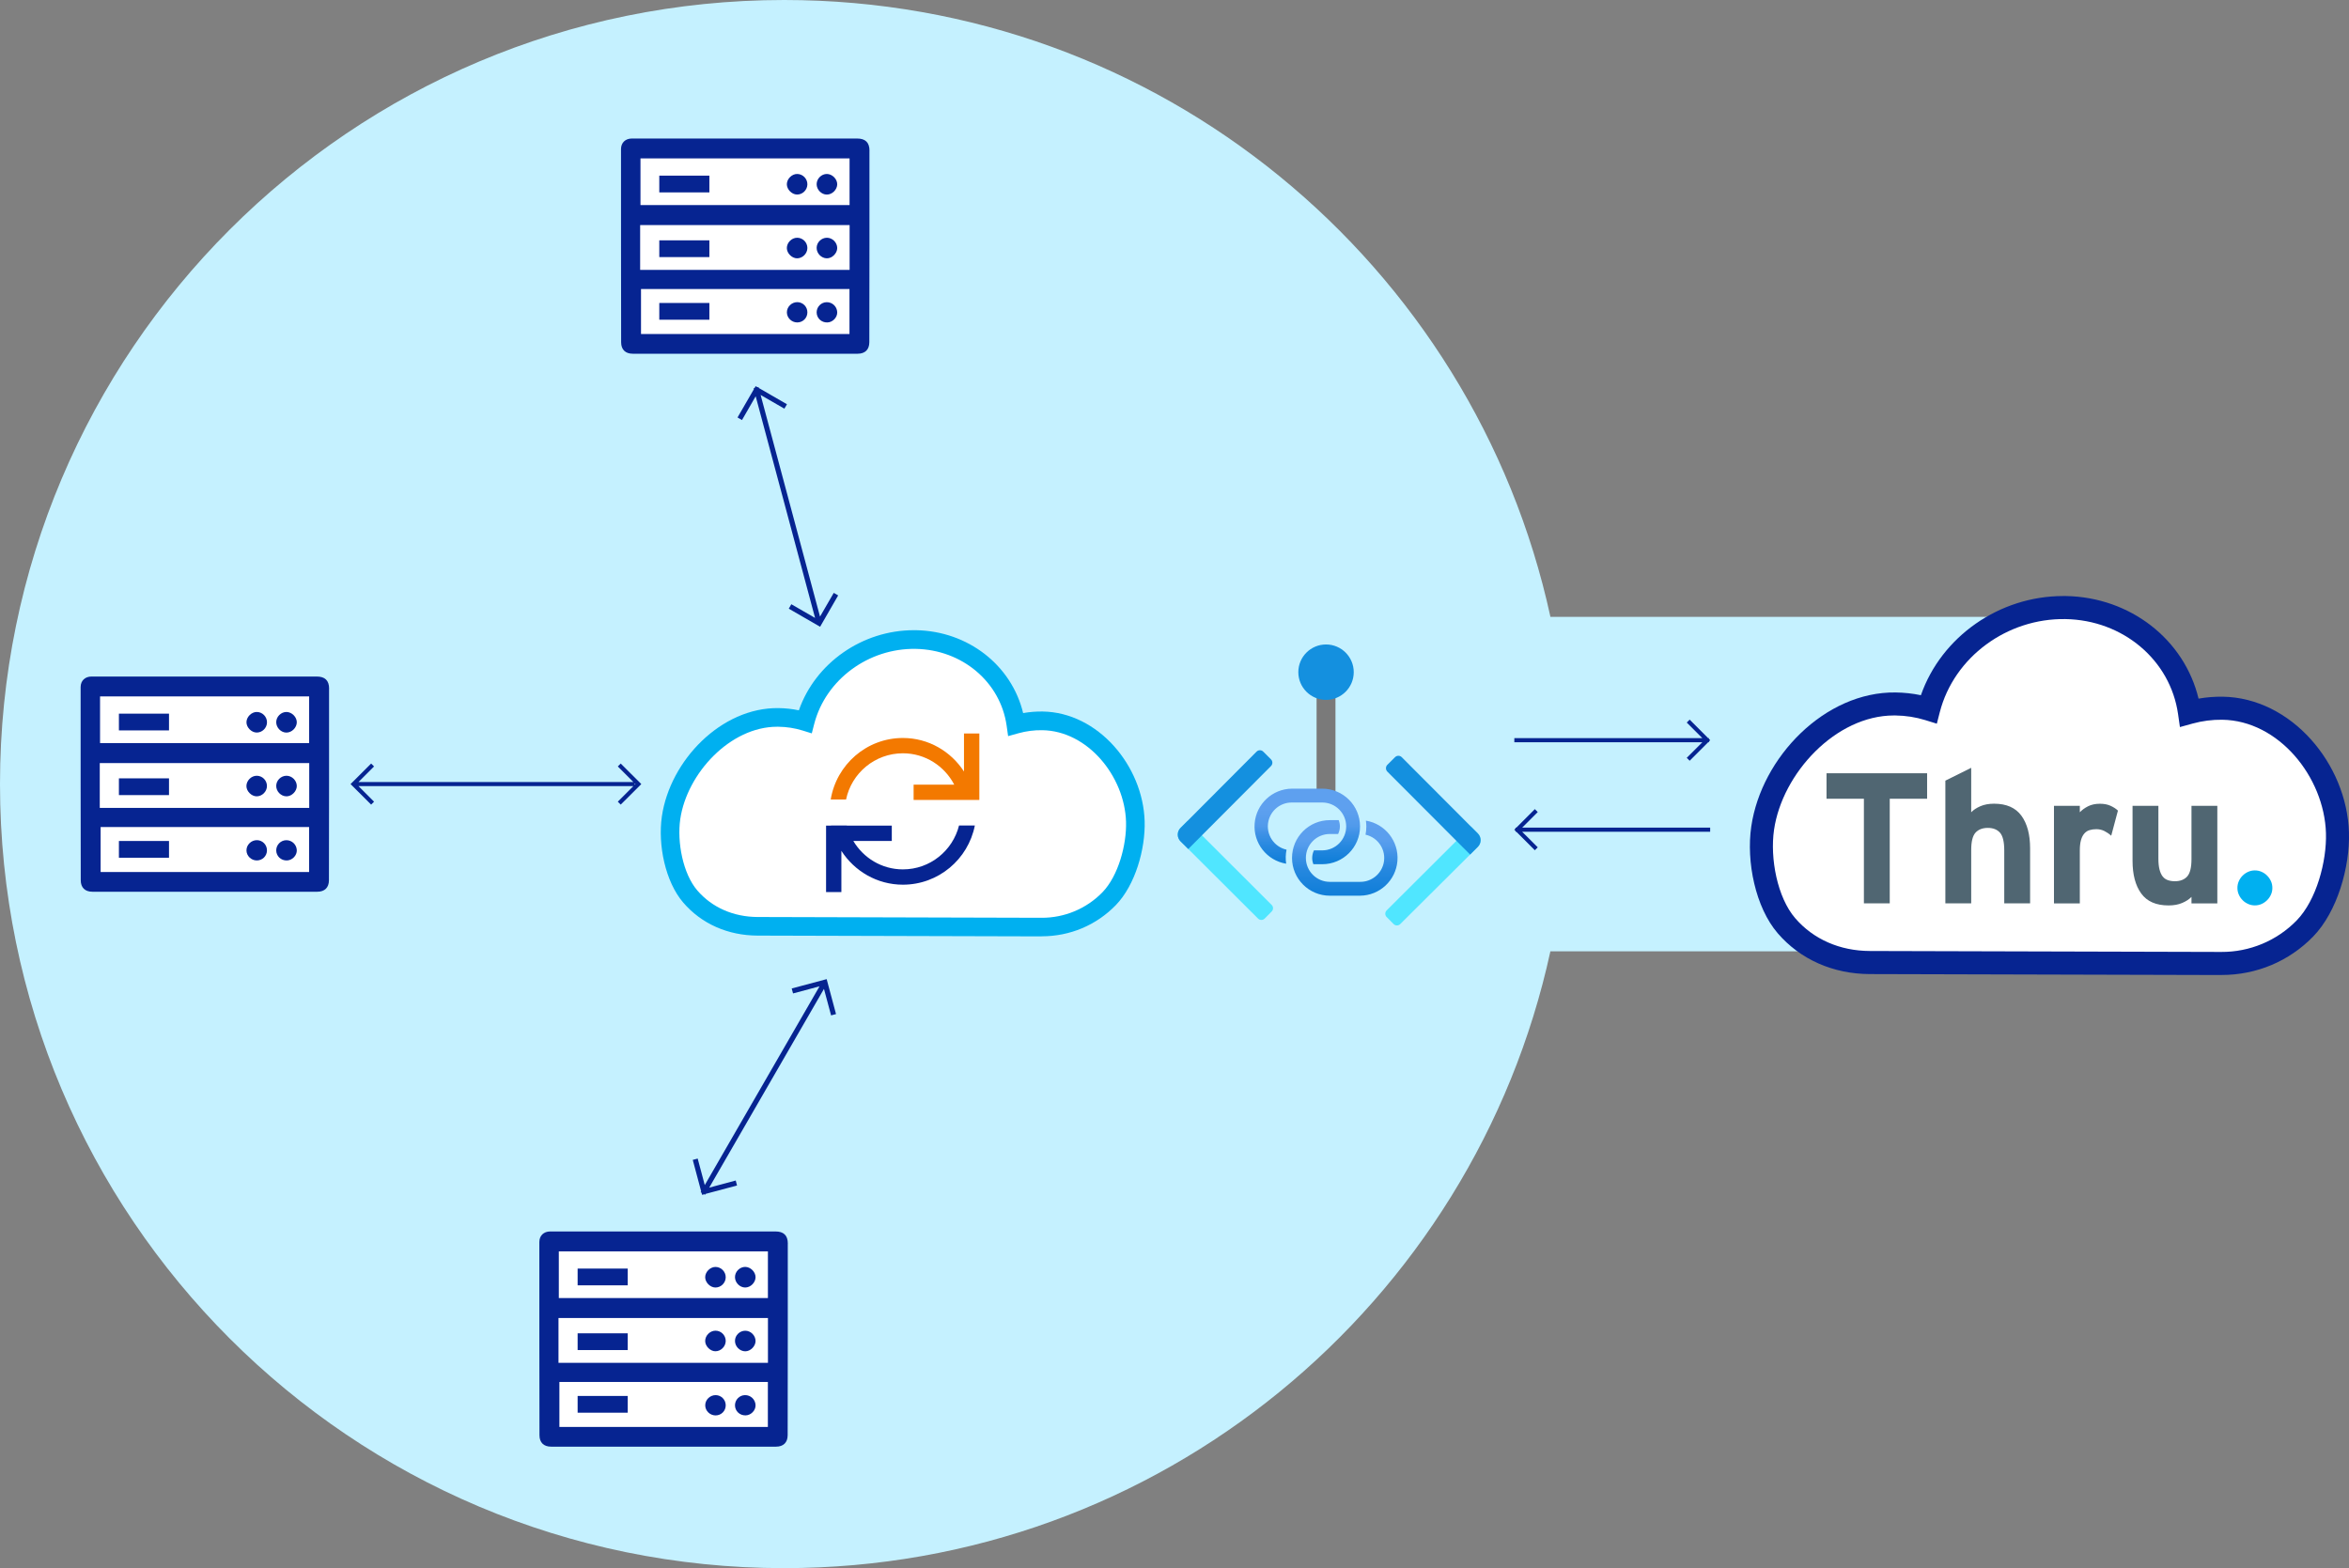 <?xml version="1.0" encoding="UTF-8"?><svg id="e" xmlns="http://www.w3.org/2000/svg" xmlns:xlink="http://www.w3.org/1999/xlink" viewBox="0 0 570.71 381.05"><rect x="0" y="0" width="570.71" height="381.05" fill="#808080" stroke="none"/><defs><style>.j{fill:#f37900;}.k{clip-path:url(#i);}.l{fill:#c5f1ff;}.m{fill:#1490df;}.n{fill:#fff;}.o{fill:url(#c);}.p{fill:none;}.q{fill:#506672;}.r{clip-path:url(#h);}.s{fill:url(#b);}.t{fill:#50e6ff;}.u{fill:#7a7a7a;}.v{fill:#062491;}.w{fill:#00b0f0;}</style><linearGradient id="b" x1="7159.33" y1="8558.24" x2="7159.33" y2="8557.24" gradientTransform="translate(-359796.86 -308031.46) scale(50.26 36)" gradientUnits="userSpaceOnUse"><stop offset=".23" stop-color="#5ea0ef"/><stop offset=".32" stop-color="#5b9fee"/><stop offset=".48" stop-color="#509aeb"/><stop offset=".57" stop-color="#3f92e6"/><stop offset=".75" stop-color="#2688df"/><stop offset=".93" stop-color="#127fd9"/></linearGradient><linearGradient id="c" x1="7159.33" y1="8558.24" x2="7159.33" y2="8557.24" gradientTransform="translate(-359778.91 -308046.46) scale(50.26 36)" gradientUnits="userSpaceOnUse"><stop offset=".02" stop-color="#5ea0ef"/><stop offset=".14" stop-color="#5b9fee"/><stop offset=".23" stop-color="#5b9fee"/><stop offset=".34" stop-color="#509aeb"/><stop offset=".44" stop-color="#3f92e6"/><stop offset=".63" stop-color="#2688df"/><stop offset=".93" stop-color="#127fd9"/></linearGradient><symbol id="a" viewBox="0 0 144.3 133.87"><path class="u" d="M66.15,118.87h9v-56.7h-9v56.7Z"/><path class="m" d="M83.85,120.67c0-7.29-5.91-13.2-13.2-13.2s-13.2,5.91-13.2,13.2,5.91,13.2,13.2,13.2,13.2-5.91,13.2-13.2Z"/><path class="s" d="M68.85,65.17h-14.4c-9.35-.07-17.08-7.28-17.81-16.6s5.8-17.64,15.02-19.16c-.33,2.22-.27,4.49.18,6.69-6.13,1.36-10,7.43-8.64,13.56,1.17,5.26,5.86,8.98,11.25,8.91h14.4c6.3,0,11.4-5.1,11.4-11.4s-5.1-11.4-11.4-11.4h-3.96c-.54-1.12-.82-2.35-.84-3.6,0-1.03.2-2.04.57-3h4.23c9.94,0,18,8.06,18,18s-8.06,18-18,18Z"/><path class="o" d="M89.64,49.93c.13-.91.2-1.84.21-2.76,0-1.32-.12-2.64-.39-3.93,6.13-1.36,10-7.43,8.64-13.56-1.17-5.26-5.86-8.98-11.25-8.91h-14.4c-6.3,0-11.4,5.1-11.4,11.4s5.1,11.4,11.4,11.4h3.96c.54,1.12.83,2.35.84,3.6,0,1.03-.2,2.04-.57,3h-4.23c-9.94,0-18-8.06-18-18s8.06-18,18-18h14.4c9.35.07,17.08,7.28,17.81,16.6s-5.8,17.64-15.02,19.16Z"/><path class="t" d="M44.73,6.61l-3.3-3.33c-.88-.88-2.3-.88-3.18,0L1.32,40.12c-1.76,1.77-1.76,4.62,0,6.39l3.33,3.3L44.73,9.79c.42-.41.66-.97.67-1.56s-.22-1.16-.63-1.58l-.04-.04Z"/><path class="m" d="M40.74,82.81l3.69-3.69c.88-.88.88-2.3,0-3.18L5.01,36.4l-3.69,3.66c-1.76,1.77-1.76,4.62,0,6.39l36.24,36.36c.88.88,2.3.88,3.18,0Z"/><path class="t" d="M99.54,4c-.42.41-.66.97-.67,1.56,0,.59.22,1.16.63,1.58l.04.04,40.11,39.99,3.33-3.33c1.76-1.77,1.76-4.62,0-6.39L106.02.67c-.41-.42-.97-.66-1.56-.67s-1.16.22-1.58.63l-.04.04-3.3,3.33Z"/><path class="m" d="M106.71,80.17l36.27-36.36c1.75-1.76,1.75-4.6,0-6.36l-3.69-3.69-39.45,39.54c-.86.9-.86,2.31,0,3.21l3.69,3.66c.88.88,2.3.88,3.18,0Z"/></symbol><clipPath id="h"><rect class="p" x="443.77" y="186.58" width="108.31" height="33.43"/></clipPath><clipPath id="i"><rect class="p" x="443.77" y="186.58" width="108.31" height="33.43"/></clipPath></defs><g id="f"><path class="l" d="M486.54,149.89h-109.85C358.07,64.19,281.8,0,190.52,0,85.3,0,0,85.3,0,190.52s85.3,190.52,190.52,190.52c91.27,0,167.54-64.19,186.16-149.88h109.85v-81.28Z"/><use width="144.3" height="133.87" transform="translate(286.14 224.87) scale(.51 -.51)" xlink:href="#a"/><polygon class="v" points="415.5 201.11 369.82 201.11 373.61 197.32 372.9 196.61 368.41 201.11 368.21 201.11 368.21 201.3 367.92 201.6 367.92 201.61 367.92 201.61 368.21 201.91 368.21 202.11 368.41 202.11 372.9 206.6 373.61 205.89 369.82 202.11 415.5 202.11 415.5 201.11"/><polygon class="v" points="415.49 179.86 415.5 179.85 415.21 179.55 415.21 179.36 415.01 179.36 410.52 174.86 409.81 175.57 413.6 179.36 367.92 179.36 367.92 180.36 413.6 180.36 409.81 184.14 410.52 184.85 415.01 180.36 415.21 180.36 415.21 180.16 415.5 179.86 415.49 179.86"/><polygon class="v" points="201.92 246.73 203.12 246.41 200.85 237.93 200.83 237.93 200.83 237.92 192.35 240.19 192.68 241.39 199.11 239.67 171.23 287.96 169.51 281.52 168.31 281.84 170.35 289.48 170.23 289.69 170.44 289.81 170.58 290.32 170.59 290.31 170.6 290.33 171.1 290.19 171.31 290.31 171.43 290.1 179.07 288.06 178.75 286.85 172.31 288.58 200.19 240.29 201.92 246.73"/><path class="v" d="M155.8,190.51l-4.99-4.98-.71.71,3.79,3.79h-66.8l3.79-3.79-.71-.71-4.99,4.98h0s0,.02,0,.02l4.99,4.98.71-.71-3.79-3.79h66.8l-3.79,3.79.71.71,4.99-4.98h0s0-.02,0-.02ZM154.21,190.7v-.36l.18.18-.18.18Z"/><path class="w" d="M253.1,227.53h-.07l-68.95-.19c-7.22-.02-13.64-2.86-18.07-8.01-4.37-5.07-6.21-14.04-5.2-20.98,2-13.6,14.46-26.48,28.33-26.29,1.68.02,3.33.2,4.95.54,4-11.46,15.36-19.47,27.93-19.47.17,0,.35,0,.53,0h0c12.67.22,23.24,8.55,26.03,20.14,1.55-.27,3.13-.4,4.7-.38,13.5.18,24.4,13.19,24.82,26.62.21,6.79-2.28,15.57-7.02,20.44-4.74,4.87-11.12,7.56-17.98,7.56Z"/><path class="n" d="M188.8,176.59c-11.37,0-21.88,11.3-23.52,22.42-.82,5.62.65,13.31,4.15,17.37,3.56,4.13,8.77,6.42,14.66,6.44l68.95.19c5.54.03,10.9-2.18,14.8-6.19,3.87-3.98,5.91-11.59,5.74-17.15-.34-11-9.28-22.09-20.36-22.24-1.95-.03-3.91.22-5.81.75l-2.48.69-.36-2.55c-1.51-10.61-10.8-18.45-22.09-18.65h0c-11.47-.2-21.87,7.46-24.66,18.24l-.59,2.29-2.26-.7c-1.88-.58-3.85-.89-5.87-.91-.09,0-.19,0-.29,0Z"/><path class="j" d="M234.21,178.22v9.25c-3.17-4.88-8.6-8.15-14.84-8.15-8.84,0-16.15,6.49-17.54,14.95h3.73c1.33-6.41,7.01-11.23,13.81-11.23,5.44,0,10.12,3.11,12.47,7.62h-9.87v3.72h15.97v-16.15h-3.72Z"/><path class="v" d="M219.37,211.25c-5.15,0-9.6-2.79-12.05-6.91h9.35v-3.72h-10.92s0-.02-.01-.03h-3.84s0,.02,0,.03h-1.2v16.15h3.72v-10.02c3.17,4.92,8.67,8.22,14.95,8.22,8.65,0,15.87-6.2,17.48-14.39h-3.84c-1.54,6.12-7.04,10.67-13.64,10.67Z"/><path class="v" d="M79.96,167.35c0-2.02-1.02-2.97-3.04-2.96-10.12,0-46.58,0-54.69,0-1.57,0-2.63,1.01-2.64,2.54h0c0,6.83,0,41.86.03,46.97,0,1.79,1.05,2.78,2.82,2.78,9.13,0,45.57,0,54.66,0,1.77,0,2.81-.99,2.82-2.78.03-5.11.04-42.17.03-46.54Z"/><rect class="n" x="24.31" y="169.22" width="50.8" height="11.34"/><rect class="n" x="24.45" y="200.96" width="50.65" height="10.93"/><rect class="n" x="24.24" y="185.42" width="50.89" height="10.89"/><path class="v" d="M67.11,190.97c0,1.34,1.14,2.51,2.48,2.53,1.27.02,2.52-1.22,2.52-2.5,0-1.33-1.16-2.5-2.5-2.5-1.35,0-2.5,1.13-2.5,2.47Z"/><path class="v" d="M62.37,188.5c-1.33,0-2.51,1.19-2.5,2.52.01,1.25,1.23,2.47,2.47,2.48,1.34.01,2.51-1.15,2.52-2.5,0-1.38-1.11-2.5-2.49-2.5h0Z"/><path class="v" d="M69.53,204.16c-1.33.02-2.41,1.13-2.42,2.46,0,1.41,1.16,2.51,2.61,2.46,1.31-.04,2.44-1.23,2.39-2.5-.06-1.38-1.2-2.45-2.58-2.42h0Z"/><path class="v" d="M62.36,209.08c1.39.02,2.51-1.08,2.5-2.46,0-1.35-1.07-2.44-2.4-2.47-1.41-.03-2.6,1.13-2.58,2.51.02,1.31,1.14,2.4,2.48,2.42Z"/><path class="v" d="M67.11,175.49c0,1.33,1.16,2.52,2.48,2.52s2.51-1.21,2.52-2.5c0-1.29-1.2-2.49-2.51-2.51-1.33,0-2.49,1.15-2.49,2.49Z"/><path class="v" d="M59.88,175.5c0,1.25,1.19,2.47,2.45,2.5,1.36.03,2.52-1.1,2.54-2.46.02-1.37-1.09-2.52-2.46-2.54-1.3-.02-2.53,1.2-2.53,2.51Z"/><rect class="v" x="28.89" y="173.41" width="12.17" height="4.07"/><rect class="v" x="28.89" y="189.13" width="12.17" height="4.07"/><rect class="v" x="28.89" y="204.35" width="12.17" height="4.07"/><path class="v" d="M539.75,236.92h-.09l-85.37-.23c-8.94-.03-16.89-3.55-22.37-9.91-5.41-6.28-7.69-17.38-6.43-25.97,2.47-16.84,17.91-32.78,35.08-32.55,2.08.03,4.13.25,6.13.67,4.96-14.19,19.01-24.1,34.58-24.1.22,0,.43,0,.65,0h0c15.68.28,28.78,10.59,32.23,24.93,1.92-.34,3.87-.49,5.82-.47,16.71.22,30.21,16.33,30.72,32.96.26,8.41-2.83,19.28-8.69,25.31-5.87,6.03-13.77,9.35-22.26,9.35Z"/><path class="n" d="M460.14,173.85c-14.08,0-27.1,13.99-29.12,27.76-1.02,6.96.8,16.48,5.14,21.5,4.41,5.12,10.86,7.95,18.15,7.97l85.37.23c6.86.04,13.5-2.7,18.32-7.66,4.8-4.93,7.32-14.35,7.11-21.23-.42-13.62-11.49-27.35-25.21-27.53-2.42-.03-4.84.28-7.2.93l-3.07.85-.45-3.15c-1.87-13.13-13.37-22.85-27.35-23.09h0c-14.2-.24-27.08,9.24-30.53,22.58l-.73,2.84-2.8-.87c-2.33-.72-4.77-1.1-7.27-1.13-.12,0-.24,0-.35,0Z"/><g id="g"><g class="r"><polygon class="q" points="443.77 187.89 443.77 194.08 452.85 194.08 452.85 219.51 459.13 219.51 459.13 194.08 468.21 194.08 468.21 187.89 443.77 187.89"/><g class="k"><path class="q" d="M486.95,219.51v-12.83c0-2.11-.34-3.55-1.03-4.34-.69-.78-1.68-1.17-2.96-1.17s-2.28.38-2.99,1.15c-.7.77-1.05,2.18-1.05,4.22v12.96h-6.28v-29.81l6.28-3.12v10.8c.54-.57,1.29-1.06,2.23-1.47.95-.41,2.06-.61,3.32-.61,3.01,0,5.22.97,6.64,2.91,1.42,1.94,2.12,4.59,2.12,7.93v13.37h-6.28Z"/><path class="q" d="M512.93,203.06c-.51-.46-1.07-.84-1.67-1.14-.6-.3-1.25-.44-1.94-.44-.6,0-1.15.08-1.65.23-.5.15-.92.42-1.26.82-.35.39-.62.92-.81,1.58-.19.67-.29,1.51-.29,2.54v12.86h-6.28v-23.71h6.28v1.57c.54-.57,1.21-1.06,2.01-1.46.8-.4,1.76-.61,2.87-.61,1.02,0,1.9.17,2.64.52.74.35,1.32.73,1.74,1.15l-1.63,6.1h0Z"/><path class="q" d="M532.44,219.51v-1.58c-.54.57-1.29,1.06-2.24,1.47-.95.41-2.05.61-3.32.61-3.04,0-5.26-.97-6.66-2.91-1.4-1.94-2.1-4.58-2.1-7.93v-13.37h6.28v12.83c0,1.06.09,1.94.27,2.64.18.71.44,1.27.76,1.69.33.42.75.72,1.26.9.51.18,1.08.27,1.71.27,1.29,0,2.28-.38,2.99-1.15.7-.77,1.05-2.18,1.05-4.22v-12.96h6.28v23.71h-6.28,0Z"/><path class="w" d="M551.75,217.38c-.23.51-.53.96-.93,1.35-.39.39-.84.7-1.35.93-.51.23-1.06.34-1.63.34s-1.11-.11-1.62-.34c-.51-.23-.97-.53-1.36-.93-.39-.39-.7-.84-.92-1.35-.23-.51-.34-1.05-.34-1.63s.11-1.11.34-1.63c.22-.51.53-.96.92-1.35.39-.39.84-.7,1.36-.93.51-.23,1.05-.34,1.62-.34s1.11.11,1.63.34c.51.23.96.53,1.35.93.39.39.7.84.93,1.35.23.51.34,1.05.34,1.63s-.11,1.12-.34,1.63"/></g></g></g><path class="v" d="M211.25,36.62c0-2.02-1.02-2.97-3.04-2.96-10.12,0-46.58,0-54.69,0-1.57,0-2.63,1.01-2.64,2.54h0c0,6.83,0,41.86.03,46.97,0,1.79,1.05,2.78,2.82,2.78,9.13,0,45.57,0,54.66,0,1.77,0,2.81-.99,2.82-2.78.03-5.11.04-42.17.03-46.54Z"/><rect class="n" x="155.61" y="38.49" width="50.8" height="11.34"/><rect class="n" x="155.74" y="70.23" width="50.65" height="10.93"/><rect class="n" x="155.53" y="54.69" width="50.89" height="10.89"/><path class="v" d="M198.41,60.24c0,1.34,1.14,2.51,2.48,2.53,1.27.02,2.52-1.22,2.52-2.5,0-1.33-1.16-2.5-2.5-2.5-1.35,0-2.5,1.13-2.5,2.47Z"/><path class="v" d="M193.67,57.77c-1.33,0-2.51,1.19-2.5,2.52.01,1.25,1.23,2.47,2.47,2.48,1.34.01,2.51-1.15,2.52-2.5,0-1.38-1.11-2.5-2.49-2.5h0Z"/><path class="v" d="M200.83,73.43c-1.33.02-2.41,1.13-2.42,2.46,0,1.41,1.16,2.51,2.61,2.46,1.31-.04,2.44-1.23,2.39-2.5-.06-1.38-1.2-2.45-2.58-2.42h0Z"/><path class="v" d="M193.66,78.35c1.39.02,2.51-1.08,2.5-2.46,0-1.35-1.07-2.44-2.4-2.47-1.41-.03-2.6,1.13-2.58,2.51.02,1.31,1.14,2.4,2.48,2.42Z"/><path class="v" d="M198.41,44.76c0,1.33,1.16,2.52,2.48,2.52s2.51-1.21,2.52-2.5c0-1.29-1.2-2.49-2.51-2.51-1.33,0-2.49,1.15-2.49,2.49Z"/><path class="v" d="M191.17,44.77c0,1.25,1.19,2.47,2.45,2.5,1.36.03,2.52-1.1,2.54-2.46.02-1.37-1.09-2.52-2.46-2.54-1.3-.02-2.53,1.2-2.53,2.51Z"/><rect class="v" x="160.18" y="42.68" width="12.17" height="4.07"/><rect class="v" x="160.18" y="58.4" width="12.17" height="4.07"/><rect class="v" x="160.18" y="73.62" width="12.17" height="4.07"/><path class="v" d="M191.41,302.19c0-2.02-1.02-2.97-3.04-2.96-10.12,0-46.58,0-54.69,0-1.57,0-2.63,1.01-2.64,2.54h0c0,6.83,0,41.86.03,46.97,0,1.79,1.05,2.78,2.82,2.78,9.13,0,45.57,0,54.66,0,1.77,0,2.81-.99,2.82-2.78.03-5.11.04-42.17.03-46.54Z"/><rect class="n" x="135.77" y="304.07" width="50.8" height="11.34"/><rect class="n" x="135.91" y="335.8" width="50.65" height="10.93"/><rect class="n" x="135.69" y="320.26" width="50.89" height="10.89"/><path class="v" d="M178.57,325.82c0,1.34,1.14,2.51,2.48,2.53,1.27.02,2.52-1.22,2.52-2.5,0-1.33-1.16-2.5-2.5-2.5-1.35,0-2.5,1.13-2.5,2.47Z"/><path class="v" d="M173.83,323.34c-1.33,0-2.51,1.19-2.5,2.52.01,1.25,1.23,2.47,2.47,2.48,1.34.01,2.51-1.15,2.52-2.5,0-1.38-1.11-2.5-2.49-2.5h0Z"/><path class="v" d="M180.99,339c-1.33.02-2.41,1.13-2.42,2.46,0,1.41,1.16,2.51,2.61,2.46,1.31-.04,2.44-1.23,2.39-2.5-.06-1.38-1.2-2.45-2.58-2.42h0Z"/><path class="v" d="M173.82,343.93c1.39.02,2.51-1.08,2.5-2.46,0-1.35-1.07-2.44-2.4-2.47-1.41-.03-2.6,1.13-2.58,2.51.02,1.31,1.14,2.4,2.48,2.42Z"/><path class="v" d="M178.57,310.33c0,1.33,1.16,2.52,2.48,2.52s2.51-1.21,2.52-2.5c0-1.29-1.2-2.49-2.51-2.51-1.33,0-2.49,1.15-2.49,2.49Z"/><path class="v" d="M171.33,310.35c0,1.25,1.19,2.47,2.45,2.5,1.36.03,2.52-1.1,2.54-2.46.02-1.37-1.09-2.52-2.46-2.54-1.3-.02-2.53,1.2-2.53,2.51Z"/><rect class="v" x="140.34" y="308.25" width="12.17" height="4.07"/><rect class="v" x="140.34" y="323.98" width="12.17" height="4.07"/><rect class="v" x="140.34" y="339.2" width="12.17" height="4.07"/><polygon class="v" points="192.26 146.82 191.64 147.9 199.24 152.29 199.25 152.27 199.26 152.28 203.64 144.68 202.57 144.06 199.23 149.83 184.8 95.97 190.57 99.3 191.2 98.23 184.35 94.27 184.29 94.04 184.05 94.1 183.6 93.84 183.59 93.85 183.58 93.84 183.32 94.3 183.08 94.36 183.15 94.59 179.19 101.44 180.27 102.07 183.6 96.29 198.03 150.15 192.26 146.82"/></g></svg>